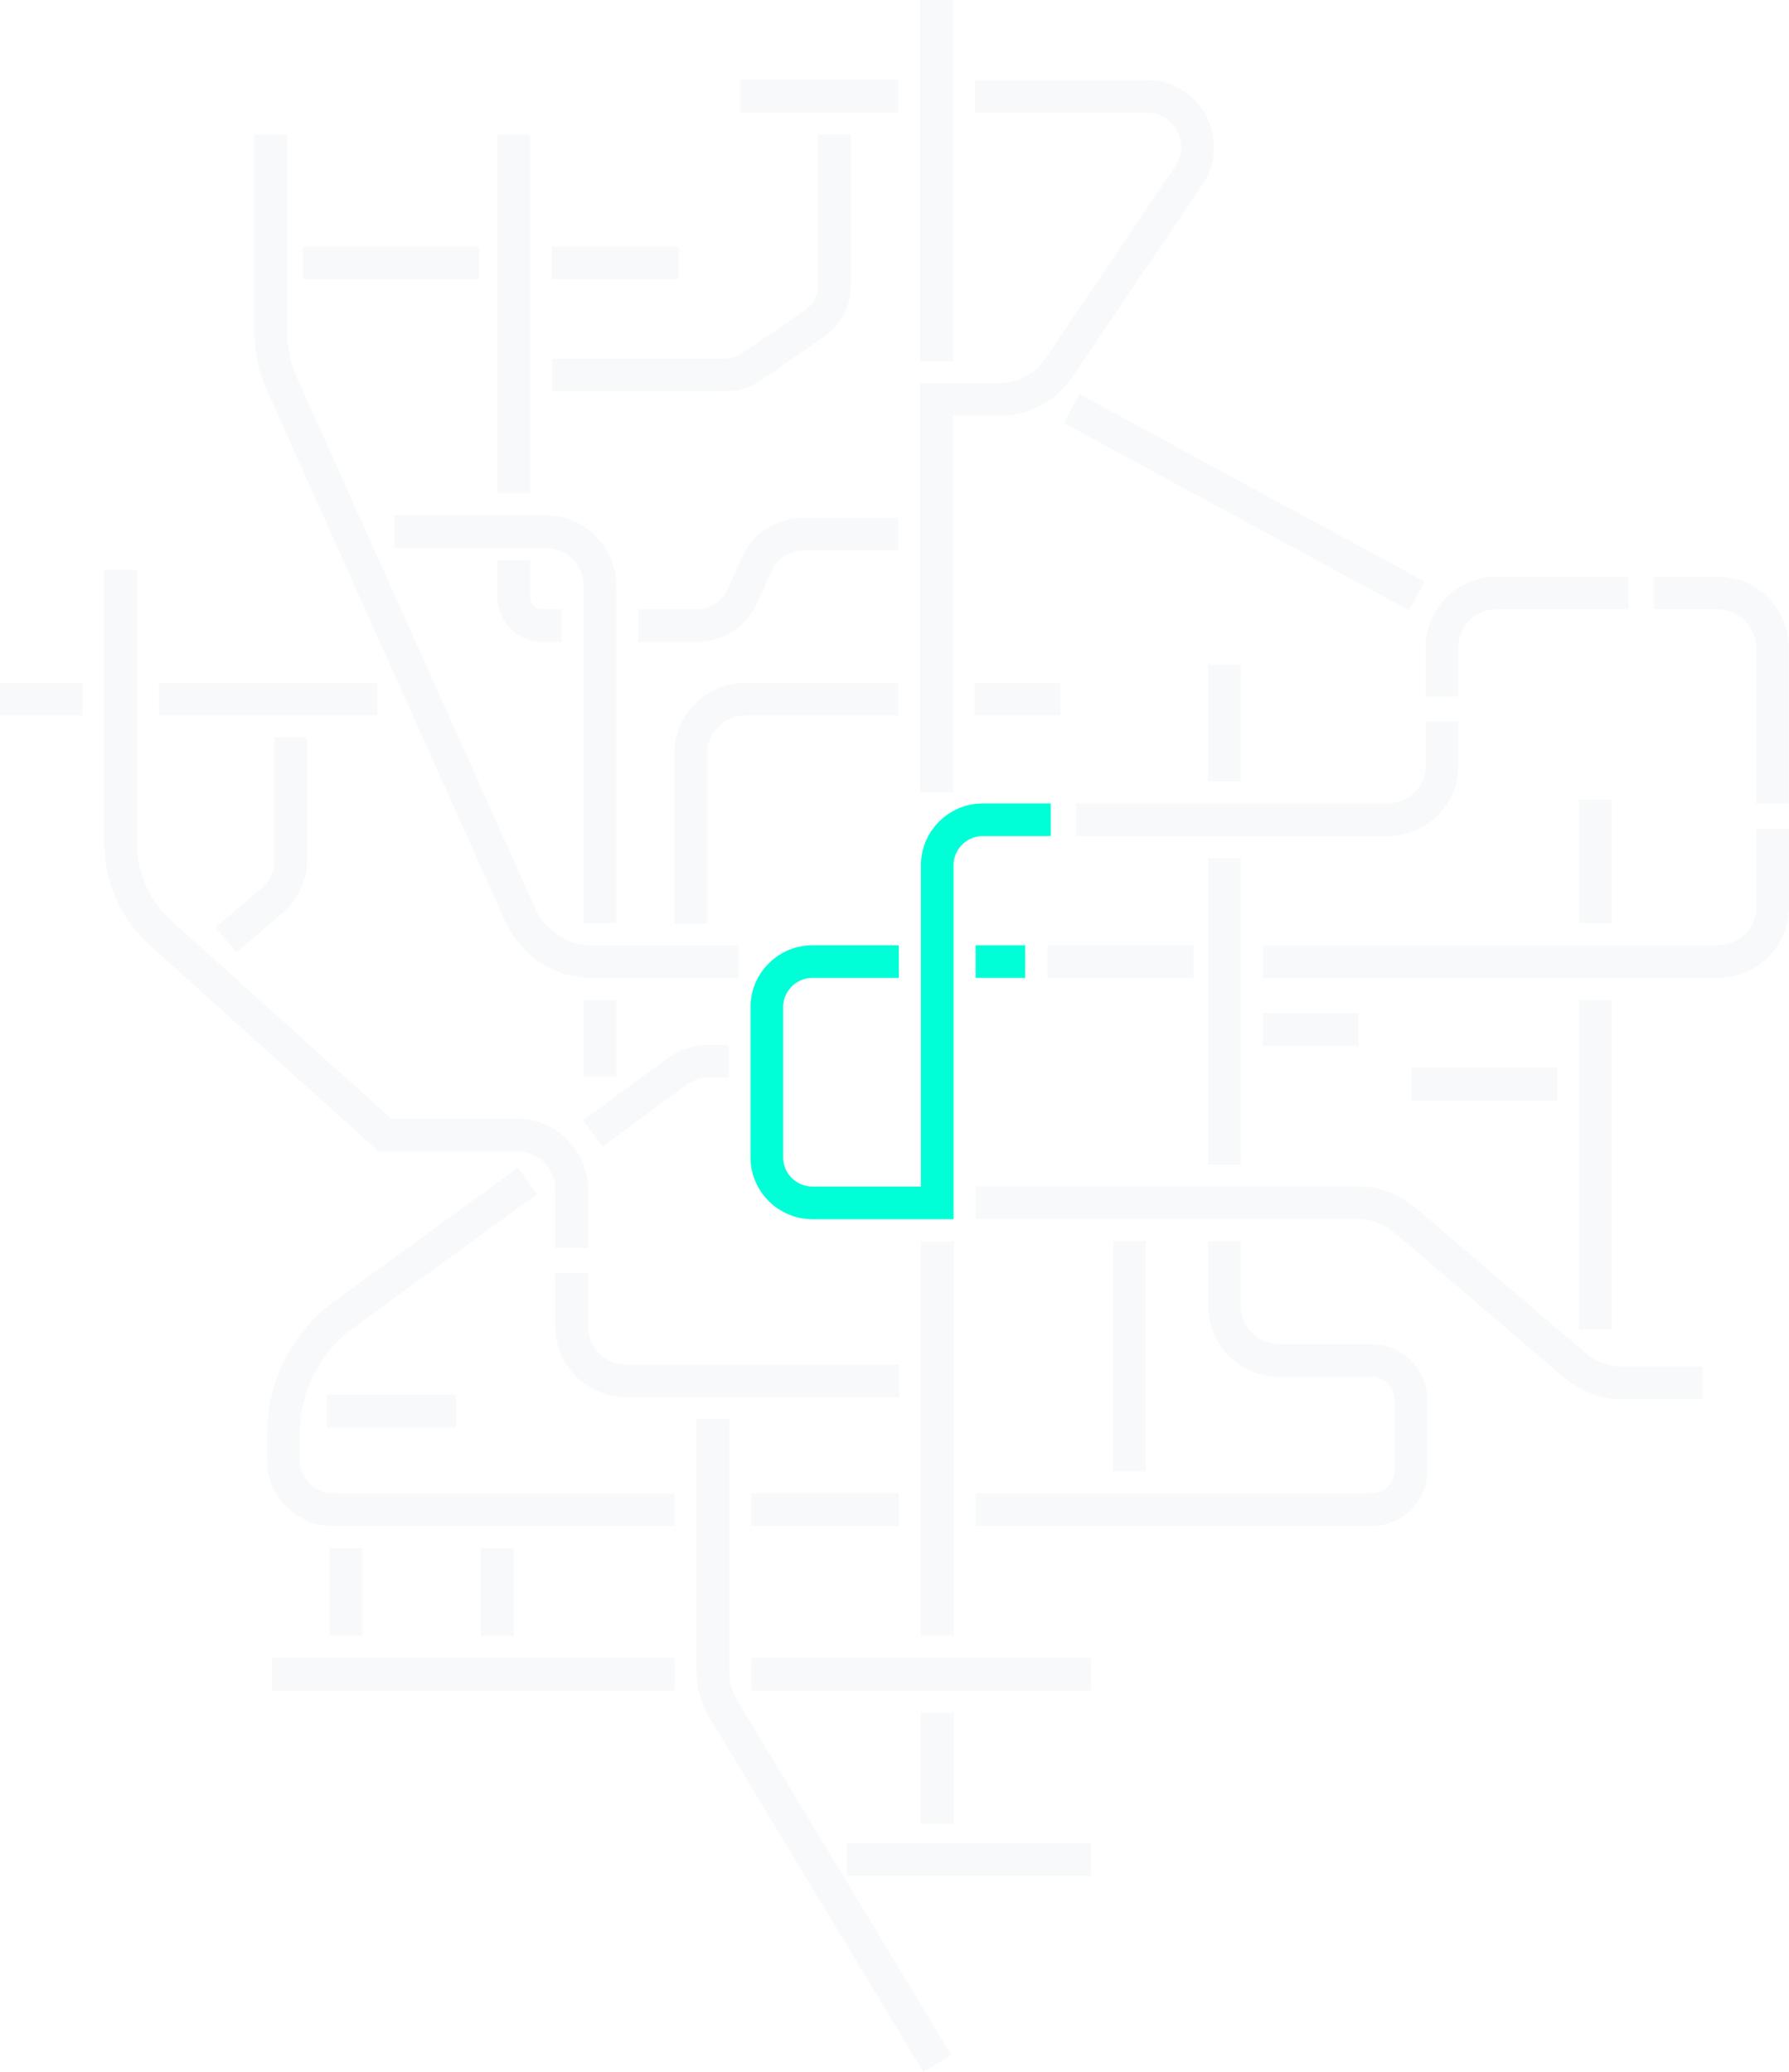 <?xml version="1.0" encoding="UTF-8"?>
<svg id="Ebene_2" data-name="Ebene 2" xmlns="http://www.w3.org/2000/svg" viewBox="0 0 657.2 761">
  <defs>
    <style>
      .cls-1 {
        opacity: .3;
        stroke: #e5e9ec;
      }

      .cls-1, .cls-2 {
        fill: none;
        stroke-miterlimit: 10;
        stroke-width: 12px;
      }

      .cls-2 {
        stroke: #00ffd7;
      }
    </style>
  </defs>
  <g id="Ebene_1-2" data-name="Ebene 1">
    <g>
      <path class="cls-2" d="M330.2,353.2h-31.8c-9.2,0-16.7,7.5-16.7,16.7v55.2c0,9.2,7.5,16.7,16.7,16.7h45.9v-124c0-9.2,7.5-16.7,16.7-16.7h25"/>
      <line class="cls-2" x1="358.4" y1="353.2" x2="376.6" y2="353.2"/>
      <path class="cls-1" d="M395.4,301.1h114.3c11.1,0,20.1-9,20.1-20.1v-15.9"/>
      <path class="cls-1" d="M220.4,339.1v-123.8c0-11.1-9-20.1-20.1-20.1h-55.4"/>
      <path class="cls-1" d="M598.3,217.8h-48.5c-11.1,0-20.1,9-20.1,20.1v18"/>
      <path class="cls-1" d="M329.9,256.8h-56.1c-11.1,0-20.1,9-20.1,20.1v62.3"/>
      <path class="cls-1" d="M651.1,295.2v-57.3c0-11.1-9-20.1-20.1-20.1h-23.4"/>
      <path class="cls-1" d="M463.9,353.2h167.2c11.1,0,20.1-9,20.1-20.1v-28.6"/>
      <path class="cls-1" d="M210,467.7v19.4c0,11.1,9,20.1,20.1,20.1h100.2"/>
      <line class="cls-1" x1="344.3" y1="600.8" x2="344.3" y2="456"/>
      <path class="cls-1" d="M625.4,508h-29.1c-6.6,0-13-2.4-18-6.7l-61.9-52.9c-5-4.3-11.4-6.7-18-6.7h-140"/>
      <path class="cls-1" d="M358.4,554.5h145.4c8,0,14.6-6.5,14.6-14.6v-25.6c0-8-6.5-14.6-14.6-14.6h-33.9c-11.1,0-20.1-9-20.1-20.1v-23.7"/>
      <line class="cls-1" x1="586.1" y1="367.3" x2="586.1" y2="488.3"/>
      <line class="cls-1" x1="449.8" y1="244.2" x2="449.8" y2="287"/>
      <line class="cls-1" x1="249.3" y1="96.6" x2="202.8" y2="96.6"/>
      <path class="cls-1" d="M202.8,137.7h63.6c3.5,0,6.8-1,9.7-3l23-15.8c4.7-3.2,7.4-8.5,7.4-14.1v-55.5"/>
      <line class="cls-1" x1="586.1" y1="293.7" x2="586.1" y2="339.1"/>
      <line class="cls-1" x1="188.7" y1="49.4" x2="188.7" y2="181.2"/>
      <line class="cls-1" x1="449.8" y1="315.2" x2="449.8" y2="427.7"/>
      <path class="cls-1" d="M261.9,521.2v92.9c0,4.7,1.3,9.4,3.7,13.4l78.7,130.4"/>
      <path class="cls-1" d="M344,290.9v-144.2h23.3c8.7,0,16.7-4.3,21.6-11.5l47.8-70.7c8.4-12.4-.5-29.1-15.4-29.1h-63.2"/>
      <path class="cls-1" d="M99.5,49.4v72.7c0,6.6,1.4,13,4.1,19l87.5,194.9c4.7,10.5,15.2,17.3,26.7,17.3h53.6"/>
      <path class="cls-1" d="M267.7,389.8h-7.4c-4.3,0-8.4,1.4-11.8,3.9l-30.7,22.6"/>
      <line class="cls-1" x1="344" x2="344" y2="132.6"/>
      <line class="cls-1" x1="329.9" y1="35.3" x2="272" y2="35.3"/>
      <path class="cls-1" d="M329.9,196.2h-34.9c-7.3,0-14,4.3-17,11l-5.2,11.6c-3,6.8-9.8,11.1-17.2,11h-21.1"/>
      <path class="cls-1" d="M188.7,205.8v13.4c0,5.9,4.8,10.6,10.6,10.6h7"/>
      <path class="cls-1" d="M44.3,209.3v100.4c0,12.5,5.3,24.5,14.6,32.9l82.5,74.3h48.5c11.1,0,20.1,9,20.1,20.1v21.4"/>
      <line class="cls-1" x1="58.4" y1="256.8" x2="138.6" y2="256.8"/>
      <line class="cls-1" x1="30.3" y1="256.8" y2="256.8"/>
      <line class="cls-1" x1="220.4" y1="367.3" x2="220.4" y2="395.5"/>
      <line class="cls-1" x1="393.7" y1="150.1" x2="520.5" y2="218.9"/>
      <line class="cls-1" x1="414.9" y1="455.9" x2="414.9" y2="540.4"/>
      <line class="cls-1" x1="330.2" y1="554.5" x2="276" y2="554.5"/>
      <path class="cls-1" d="M193.8,433.7l-68.5,49.9c-13.3,10.2-21.2,26.1-21.2,42.9v9.8c0,10,8.1,18.2,18.2,18.2h125.5"/>
      <line class="cls-1" x1="518.4" y1="398.2" x2="572" y2="398.2"/>
      <line class="cls-1" x1="384.7" y1="353.2" x2="438.4" y2="353.2"/>
      <path class="cls-1" d="M83,345.2l17.2-14.6c4.2-3.8,6.6-9.1,6.6-14.8v-45"/>
      <line class="cls-1" x1="120" y1="518.3" x2="167.5" y2="518.3"/>
      <line class="cls-1" x1="247.8" y1="614.9" x2="99.9" y2="614.9"/>
      <line class="cls-1" x1="182.7" y1="600.8" x2="182.7" y2="568.6"/>
      <line class="cls-1" x1="344.3" y1="669.9" x2="344.3" y2="629"/>
      <line class="cls-1" x1="127.1" y1="600.8" x2="127.1" y2="568.6"/>
      <line class="cls-1" x1="276" y1="614.9" x2="400.8" y2="614.9"/>
      <line class="cls-1" x1="311.2" y1="683" x2="400.8" y2="683"/>
      <line class="cls-1" x1="176" y1="96.6" x2="111.3" y2="96.6"/>
      <line class="cls-1" x1="358" y1="256.8" x2="389.5" y2="256.8"/>
      <line class="cls-1" x1="463.9" y1="378.1" x2="499" y2="378.1"/>
    </g>
  </g>
</svg>